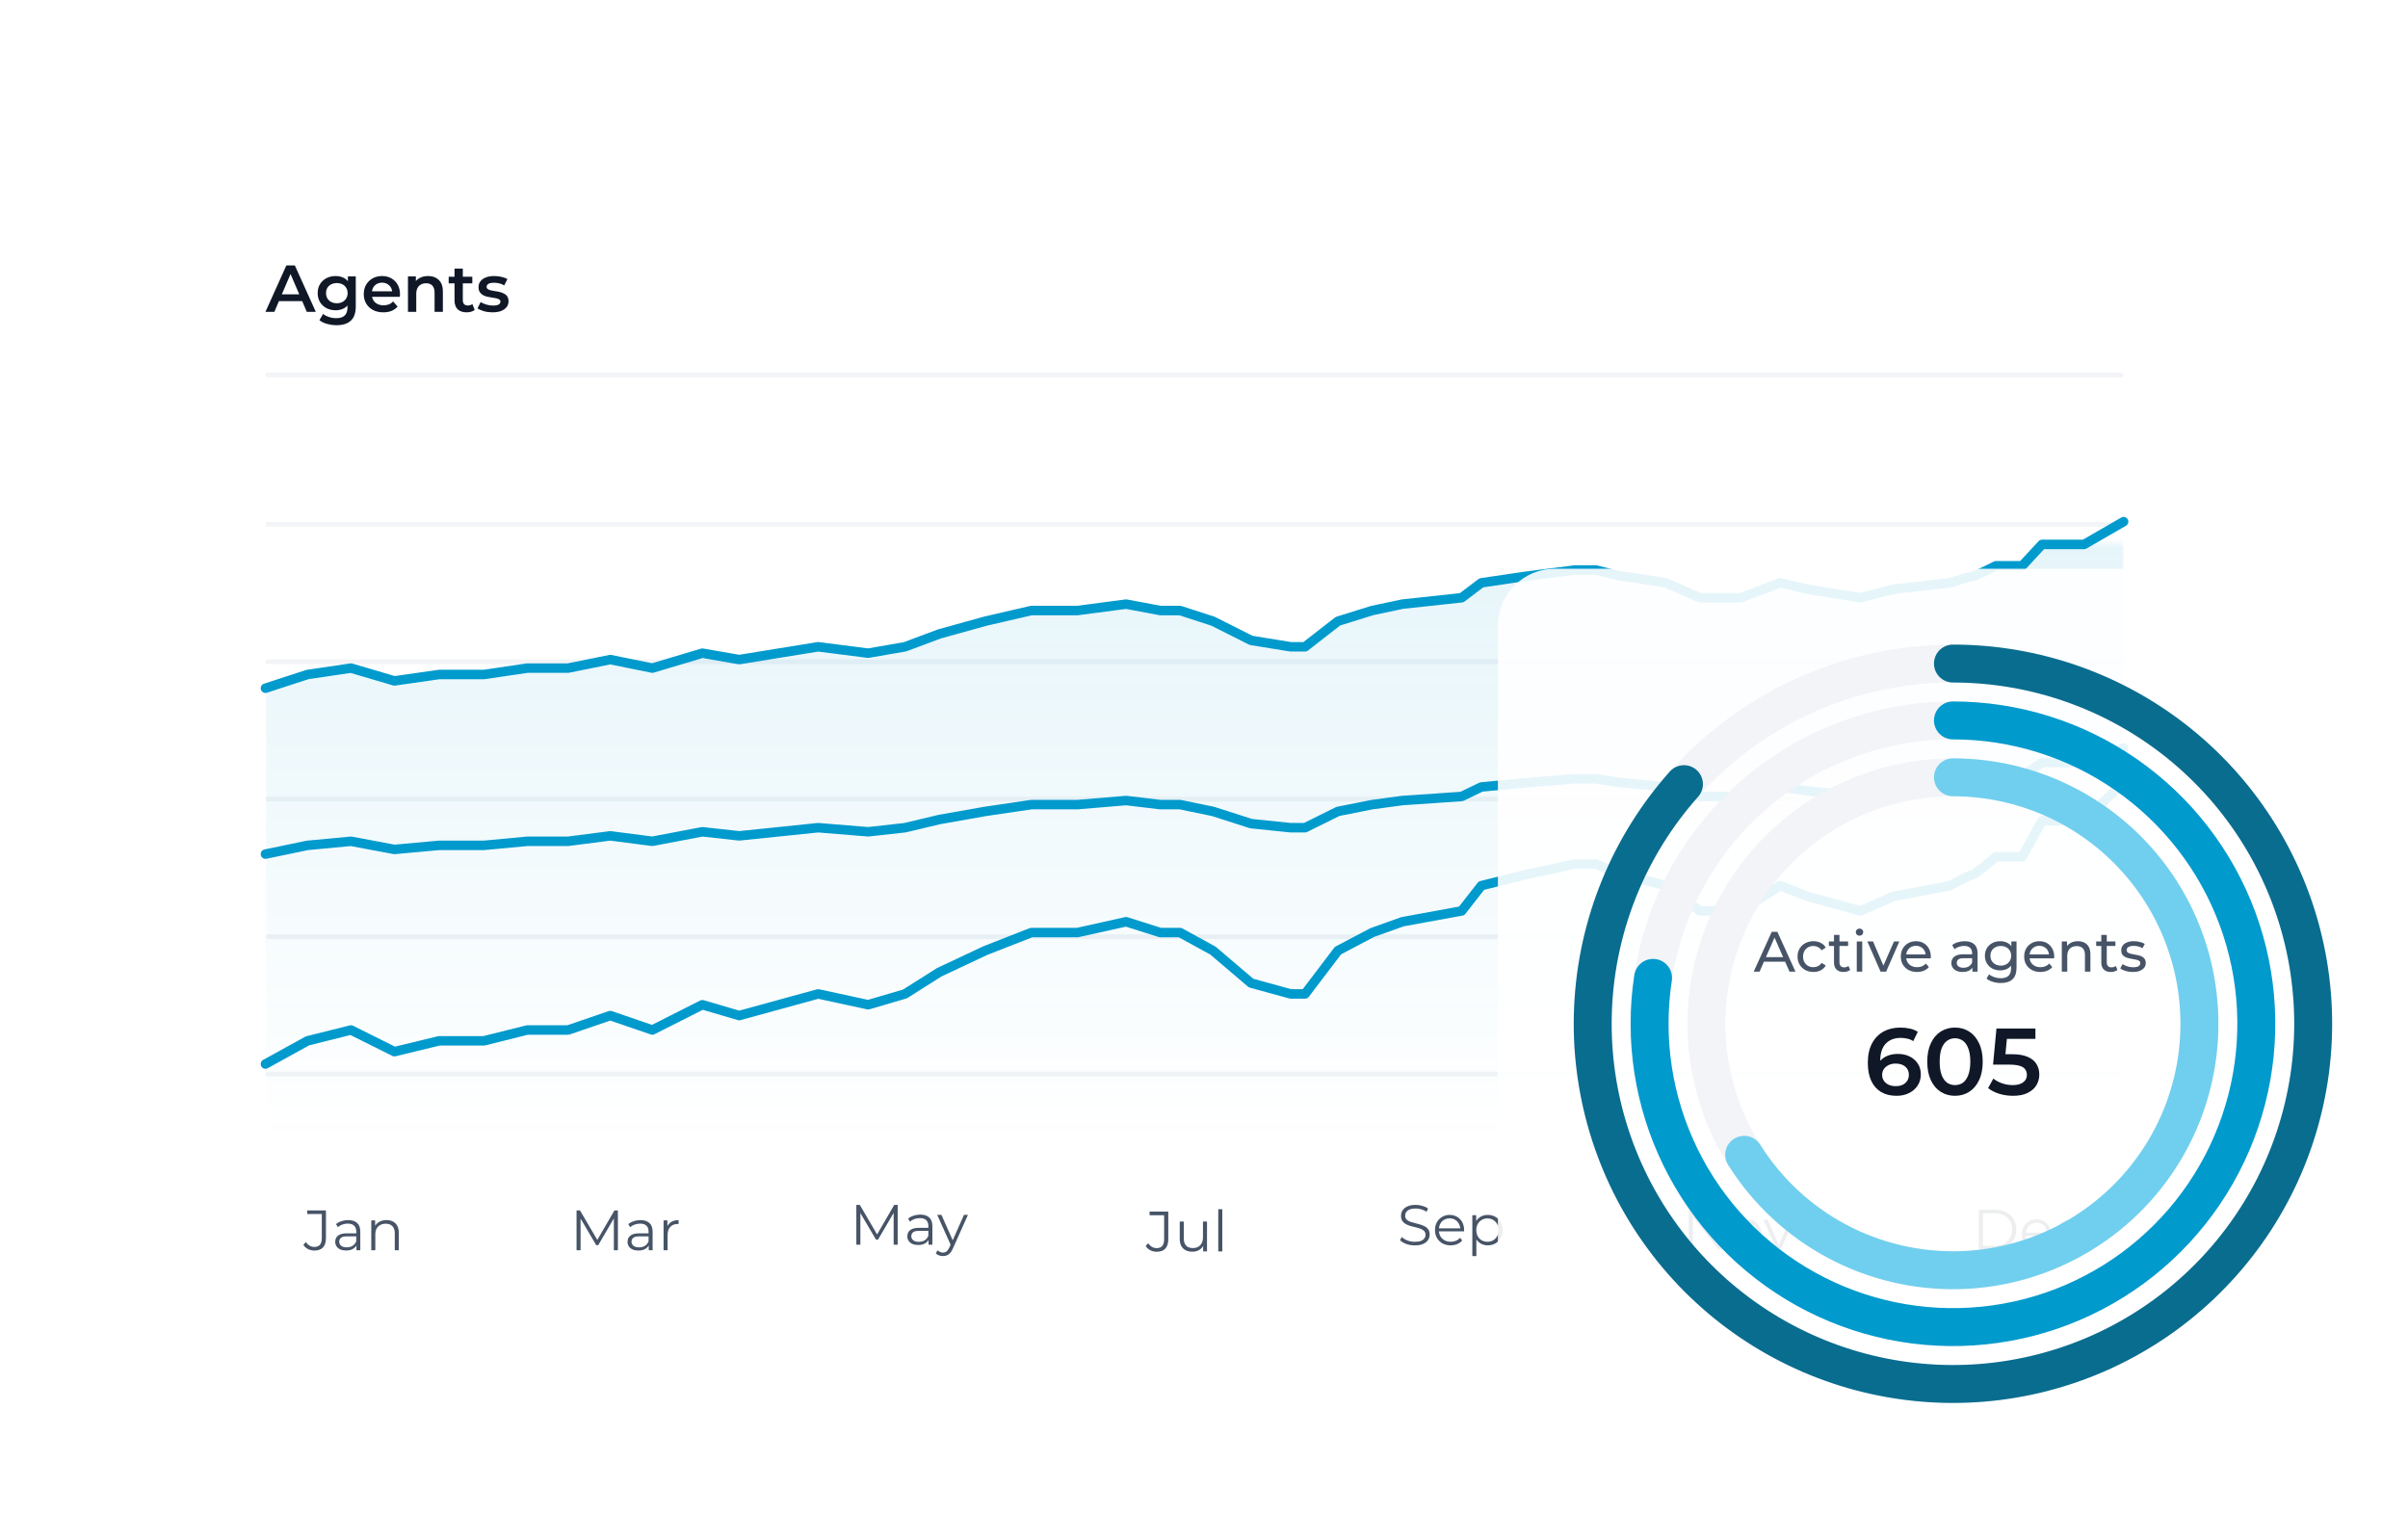<svg width="508" height="325" viewBox="0 0 508 325" fill="none" xmlns="http://www.w3.org/2000/svg">
<g filter="url(#filter0_d_222_36980)">
<path d="M36 24C36 17.373 41.373 12 48 12H456C462.627 12 468 17.373 468 24V252.614C468 259.241 462.627 264.614 456 264.614H48C41.373 264.614 36 259.241 36 252.614V24Z" fill="white"/>
<path d="M103.893 41.898C103.267 41.898 102.665 41.819 102.087 41.66C101.517 41.492 101.065 41.292 100.729 41.058L101.401 39.728C101.737 39.943 102.138 40.12 102.605 40.26C103.071 40.4 103.538 40.47 104.005 40.47C104.555 40.47 104.952 40.396 105.195 40.246C105.447 40.097 105.573 39.896 105.573 39.644C105.573 39.439 105.489 39.285 105.321 39.182C105.153 39.07 104.933 38.986 104.663 38.93C104.392 38.874 104.089 38.823 103.753 38.776C103.426 38.73 103.095 38.669 102.759 38.594C102.432 38.51 102.133 38.394 101.863 38.244C101.592 38.086 101.373 37.876 101.205 37.614C101.037 37.353 100.953 37.008 100.953 36.578C100.953 36.102 101.088 35.692 101.359 35.346C101.629 34.992 102.007 34.721 102.493 34.534C102.987 34.338 103.571 34.24 104.243 34.24C104.747 34.24 105.255 34.296 105.769 34.408C106.282 34.52 106.707 34.679 107.043 34.884L106.371 36.214C106.016 36 105.657 35.855 105.293 35.78C104.938 35.696 104.583 35.654 104.229 35.654C103.697 35.654 103.3 35.734 103.039 35.892C102.787 36.051 102.661 36.252 102.661 36.494C102.661 36.718 102.745 36.886 102.913 36.998C103.081 37.11 103.3 37.199 103.571 37.264C103.841 37.33 104.14 37.386 104.467 37.432C104.803 37.47 105.134 37.53 105.461 37.614C105.787 37.698 106.086 37.815 106.357 37.964C106.637 38.104 106.861 38.305 107.029 38.566C107.197 38.828 107.281 39.168 107.281 39.588C107.281 40.055 107.141 40.461 106.861 40.806C106.59 41.152 106.203 41.422 105.699 41.618C105.195 41.805 104.593 41.898 103.893 41.898Z" fill="#101828"/>
<path d="M98.464 41.898C97.643 41.898 97.008 41.688 96.56 41.268C96.112 40.839 95.888 40.209 95.888 39.378V32.672H97.638V39.336C97.638 39.691 97.727 39.966 97.904 40.162C98.091 40.358 98.348 40.456 98.674 40.456C99.066 40.456 99.393 40.353 99.654 40.148L100.144 41.394C99.939 41.562 99.687 41.688 99.388 41.772C99.09 41.856 98.782 41.898 98.464 41.898ZM94.656 35.78V34.38H99.64V35.78H94.656Z" fill="#101828"/>
<path d="M90.308 34.24C90.906 34.24 91.438 34.357 91.904 34.59C92.38 34.824 92.754 35.183 93.024 35.668C93.295 36.144 93.43 36.76 93.43 37.516V41.8H91.68V37.74C91.68 37.078 91.522 36.583 91.204 36.256C90.896 35.93 90.462 35.766 89.902 35.766C89.492 35.766 89.128 35.85 88.81 36.018C88.493 36.186 88.246 36.438 88.068 36.774C87.9 37.101 87.816 37.516 87.816 38.02V41.8H86.066V34.324H87.732V36.34L87.438 35.724C87.7 35.248 88.078 34.884 88.572 34.632C89.076 34.371 89.655 34.24 90.308 34.24Z" fill="#101828"/>
<path d="M80.87 41.898C80.04 41.898 79.312 41.735 78.686 41.408C78.07 41.072 77.59 40.615 77.244 40.036C76.908 39.458 76.74 38.8 76.74 38.062C76.74 37.316 76.904 36.658 77.23 36.088C77.566 35.51 78.024 35.057 78.602 34.73C79.19 34.404 79.858 34.24 80.604 34.24C81.332 34.24 81.981 34.399 82.55 34.716C83.12 35.034 83.568 35.482 83.894 36.06C84.221 36.639 84.384 37.32 84.384 38.104C84.384 38.179 84.38 38.263 84.37 38.356C84.37 38.45 84.366 38.538 84.356 38.622H78.126V37.46H83.432L82.746 37.824C82.756 37.395 82.667 37.017 82.48 36.69C82.294 36.364 82.037 36.107 81.71 35.92C81.393 35.734 81.024 35.64 80.604 35.64C80.175 35.64 79.797 35.734 79.47 35.92C79.153 36.107 78.901 36.368 78.714 36.704C78.537 37.031 78.448 37.418 78.448 37.866V38.146C78.448 38.594 78.551 38.991 78.756 39.336C78.962 39.682 79.251 39.948 79.624 40.134C79.998 40.321 80.427 40.414 80.912 40.414C81.332 40.414 81.71 40.349 82.046 40.218C82.382 40.088 82.681 39.882 82.942 39.602L83.88 40.68C83.544 41.072 83.12 41.376 82.606 41.59C82.102 41.796 81.524 41.898 80.87 41.898Z" fill="#101828"/>
<path d="M71.023 44.614C70.333 44.614 69.656 44.521 68.993 44.334C68.34 44.157 67.803 43.896 67.383 43.55L68.168 42.234C68.494 42.505 68.905 42.72 69.4 42.878C69.903 43.046 70.412 43.13 70.925 43.13C71.747 43.13 72.349 42.939 72.731 42.556C73.114 42.183 73.305 41.618 73.305 40.862V39.532L73.445 37.838L73.389 36.144V34.324H75.055V40.666C75.055 42.02 74.71 43.014 74.019 43.648C73.329 44.292 72.33 44.614 71.023 44.614ZM70.799 41.464C70.09 41.464 69.446 41.315 68.868 41.016C68.298 40.708 67.846 40.284 67.51 39.742C67.183 39.201 67.019 38.566 67.019 37.838C67.019 37.12 67.183 36.49 67.51 35.948C67.846 35.407 68.298 34.987 68.868 34.688C69.446 34.39 70.09 34.24 70.799 34.24C71.434 34.24 72.004 34.366 72.507 34.618C73.011 34.87 73.413 35.262 73.712 35.794C74.019 36.326 74.174 37.008 74.174 37.838C74.174 38.669 74.019 39.355 73.712 39.896C73.413 40.428 73.011 40.825 72.507 41.086C72.004 41.338 71.434 41.464 70.799 41.464ZM71.066 39.98C71.504 39.98 71.896 39.892 72.242 39.714C72.587 39.528 72.853 39.276 73.04 38.958C73.236 38.632 73.334 38.258 73.334 37.838C73.334 37.418 73.236 37.05 73.04 36.732C72.853 36.406 72.587 36.158 72.242 35.99C71.896 35.813 71.504 35.724 71.066 35.724C70.627 35.724 70.23 35.813 69.876 35.99C69.53 36.158 69.26 36.406 69.064 36.732C68.877 37.05 68.784 37.418 68.784 37.838C68.784 38.258 68.877 38.632 69.064 38.958C69.26 39.276 69.53 39.528 69.876 39.714C70.23 39.892 70.627 39.98 71.066 39.98Z" fill="#101828"/>
<path d="M56 41.8L60.41 32H62.202L66.626 41.8H64.722L60.928 32.966H61.656L57.876 41.8H56ZM58.03 39.532L58.52 38.104H63.812L64.302 39.532H58.03Z" fill="#101828"/>
<line x1="56.5" y1="55.114" x2="447.5" y2="55.114" stroke="#F2F4F7" stroke-linecap="round"/>
<line x1="56.5" y1="86.614" x2="447.5" y2="86.614" stroke="#F2F4F7" stroke-linecap="round"/>
<line x1="56.5" y1="115.614" x2="447.5" y2="115.614" stroke="#F2F4F7" stroke-linecap="round"/>
<line x1="56.5" y1="144.614" x2="447.5" y2="144.614" stroke="#F2F4F7" stroke-linecap="round"/>
<line x1="56.5" y1="173.614" x2="447.5" y2="173.614" stroke="#F2F4F7" stroke-linecap="round"/>
<line x1="56.5" y1="202.614" x2="447.5" y2="202.614" stroke="#F2F4F7" stroke-linecap="round"/>
<path d="M81.542 233.418C82.054 233.418 82.502 233.518 82.886 233.718C83.278 233.91 83.582 234.206 83.798 234.606C84.022 235.006 84.134 235.51 84.134 236.118V239.778H83.282V236.202C83.282 235.538 83.114 235.038 82.778 234.702C82.45 234.358 81.986 234.186 81.386 234.186C80.938 234.186 80.546 234.278 80.21 234.462C79.882 234.638 79.626 234.898 79.442 235.242C79.266 235.578 79.178 235.986 79.178 236.466V239.778H78.326V233.478H79.142V235.206L79.01 234.882C79.21 234.426 79.53 234.07 79.97 233.814C80.41 233.55 80.934 233.418 81.542 233.418Z" fill="#475467"/>
<path d="M75.195 239.778V238.386L75.159 238.158V235.83C75.159 235.294 75.007 234.882 74.703 234.594C74.407 234.306 73.963 234.162 73.371 234.162C72.963 234.162 72.575 234.23 72.207 234.366C71.839 234.502 71.527 234.682 71.271 234.906L70.887 234.27C71.207 233.998 71.591 233.79 72.039 233.646C72.487 233.494 72.959 233.418 73.455 233.418C74.271 233.418 74.899 233.622 75.339 234.03C75.787 234.43 76.011 235.042 76.011 235.866V239.778H75.195ZM73.023 239.838C72.551 239.838 72.139 239.762 71.787 239.61C71.443 239.45 71.179 239.234 70.995 238.962C70.811 238.682 70.719 238.362 70.719 238.002C70.719 237.674 70.795 237.378 70.947 237.114C71.107 236.842 71.363 236.626 71.715 236.466C72.075 236.298 72.555 236.214 73.155 236.214H75.327V236.85H73.179C72.571 236.85 72.147 236.958 71.907 237.174C71.675 237.39 71.559 237.658 71.559 237.978C71.559 238.338 71.699 238.626 71.979 238.842C72.259 239.058 72.651 239.166 73.155 239.166C73.635 239.166 74.047 239.058 74.391 238.842C74.743 238.618 74.999 238.298 75.159 237.882L75.351 238.47C75.191 238.886 74.911 239.218 74.511 239.466C74.119 239.714 73.623 239.838 73.023 239.838Z" fill="#475467"/>
<path d="M66.316 239.85C65.844 239.85 65.4 239.746 64.984 239.538C64.576 239.33 64.248 239.034 64 238.65L64.516 238.05C64.748 238.386 65.016 238.642 65.32 238.818C65.624 238.994 65.96 239.082 66.328 239.082C67.368 239.082 67.888 238.466 67.888 237.234V232.146H64.816V231.378H68.764V237.198C68.764 238.086 68.556 238.75 68.14 239.19C67.732 239.63 67.124 239.85 66.316 239.85Z" fill="#475467"/>
<path d="M139.99 239.784V233.484H140.806V235.2L140.722 234.9C140.898 234.42 141.194 234.056 141.61 233.808C142.026 233.552 142.542 233.424 143.158 233.424V234.252C143.126 234.252 143.094 234.252 143.062 234.252C143.03 234.244 142.998 234.24 142.966 234.24C142.302 234.24 141.782 234.444 141.406 234.852C141.03 235.252 140.842 235.824 140.842 236.568V239.784H139.99Z" fill="#475467"/>
<path d="M136.861 239.784V238.392L136.825 238.164V235.836C136.825 235.3 136.673 234.888 136.369 234.6C136.073 234.312 135.629 234.168 135.037 234.168C134.629 234.168 134.241 234.236 133.873 234.372C133.505 234.508 133.193 234.688 132.937 234.912L132.553 234.276C132.873 234.004 133.257 233.796 133.705 233.652C134.153 233.5 134.625 233.424 135.121 233.424C135.937 233.424 136.565 233.628 137.005 234.036C137.453 234.436 137.677 235.048 137.677 235.872V239.784H136.861ZM134.689 239.844C134.217 239.844 133.805 239.768 133.453 239.616C133.109 239.456 132.845 239.24 132.661 238.968C132.477 238.688 132.385 238.368 132.385 238.008C132.385 237.68 132.461 237.384 132.613 237.12C132.773 236.848 133.029 236.632 133.381 236.472C133.741 236.304 134.221 236.22 134.821 236.22H136.993V236.856H134.845C134.237 236.856 133.813 236.964 133.573 237.18C133.341 237.396 133.225 237.664 133.225 237.984C133.225 238.344 133.365 238.632 133.645 238.848C133.925 239.064 134.317 239.172 134.821 239.172C135.301 239.172 135.713 239.064 136.057 238.848C136.409 238.624 136.665 238.304 136.825 237.888L137.017 238.476C136.857 238.892 136.577 239.224 136.177 239.472C135.785 239.72 135.289 239.844 134.689 239.844Z" fill="#475467"/>
<path d="M121.631 239.784V231.384H122.363L126.203 237.936H125.819L129.623 231.384H130.355V239.784H129.503V232.716H129.707L126.203 238.716H125.783L122.255 232.716H122.483V239.784H121.631Z" fill="#475467"/>
<path d="M198.946 241.008C198.65 241.008 198.366 240.96 198.094 240.864C197.83 240.768 197.602 240.624 197.41 240.432L197.806 239.796C197.966 239.948 198.138 240.064 198.322 240.144C198.514 240.232 198.726 240.276 198.958 240.276C199.238 240.276 199.478 240.196 199.678 240.036C199.886 239.884 200.082 239.612 200.266 239.22L200.674 238.296L200.77 238.164L203.362 232.32H204.202L201.046 239.376C200.87 239.784 200.674 240.108 200.458 240.348C200.25 240.588 200.022 240.756 199.774 240.852C199.526 240.956 199.25 241.008 198.946 241.008ZM200.626 238.8L197.722 232.32H198.61L201.178 238.104L200.626 238.8Z" fill="#475467"/>
<path d="M195.886 238.62V237.228L195.85 237V234.672C195.85 234.136 195.698 233.724 195.394 233.436C195.098 233.148 194.654 233.004 194.062 233.004C193.654 233.004 193.266 233.072 192.898 233.208C192.53 233.344 192.218 233.524 191.962 233.748L191.578 233.112C191.898 232.84 192.282 232.632 192.73 232.488C193.178 232.336 193.65 232.26 194.146 232.26C194.962 232.26 195.59 232.464 196.03 232.872C196.478 233.272 196.702 233.884 196.702 234.708V238.62H195.886ZM193.714 238.68C193.242 238.68 192.83 238.604 192.478 238.452C192.134 238.292 191.87 238.076 191.686 237.804C191.502 237.524 191.41 237.204 191.41 236.844C191.41 236.516 191.486 236.22 191.638 235.956C191.798 235.684 192.054 235.468 192.406 235.308C192.766 235.14 193.246 235.056 193.846 235.056H196.018V235.692H193.87C193.262 235.692 192.838 235.8 192.598 236.016C192.366 236.232 192.25 236.5 192.25 236.82C192.25 237.18 192.39 237.468 192.67 237.684C192.95 237.9 193.342 238.008 193.846 238.008C194.326 238.008 194.738 237.9 195.082 237.684C195.434 237.46 195.69 237.14 195.85 236.724L196.042 237.312C195.882 237.728 195.602 238.06 195.202 238.308C194.81 238.556 194.314 238.68 193.714 238.68Z" fill="#475467"/>
<path d="M180.656 238.62V230.22H181.388L185.228 236.772H184.844L188.648 230.22H189.38V238.62H188.528V231.552H188.732L185.228 237.552H184.808L181.28 231.552H181.508V238.62H180.656Z" fill="#475467"/>
<path d="M257.01 240.03V231.126H257.862V240.03H257.01Z" fill="#475467"/>
<path d="M251.551 240.09C251.015 240.09 250.547 239.99 250.147 239.79C249.747 239.59 249.435 239.29 249.211 238.89C248.995 238.49 248.887 237.99 248.887 237.39V233.73H249.739V237.294C249.739 237.966 249.903 238.474 250.231 238.818C250.567 239.154 251.035 239.322 251.635 239.322C252.075 239.322 252.455 239.234 252.775 239.058C253.103 238.874 253.351 238.61 253.519 238.266C253.695 237.922 253.783 237.51 253.783 237.03V233.73H254.635V240.03H253.819V238.302L253.951 238.614C253.751 239.078 253.439 239.442 253.015 239.706C252.599 239.962 252.111 240.09 251.551 240.09Z" fill="#475467"/>
<path d="M244.015 240.102C243.543 240.102 243.099 239.998 242.683 239.79C242.275 239.582 241.947 239.286 241.699 238.902L242.215 238.302C242.447 238.638 242.715 238.894 243.019 239.07C243.323 239.246 243.659 239.334 244.027 239.334C245.067 239.334 245.587 238.718 245.587 237.486V232.398H242.515V231.63H246.463V237.45C246.463 238.338 246.255 239.002 245.839 239.442C245.431 239.882 244.823 240.102 244.015 240.102Z" fill="#475467"/>
<path d="M313.859 238.746C313.315 238.746 312.823 238.622 312.383 238.374C311.943 238.118 311.591 237.754 311.327 237.282C311.071 236.802 310.943 236.218 310.943 235.53C310.943 234.842 311.071 234.262 311.327 233.79C311.583 233.31 311.931 232.946 312.371 232.698C312.811 232.45 313.307 232.326 313.859 232.326C314.459 232.326 314.995 232.462 315.467 232.734C315.947 232.998 316.323 233.374 316.595 233.862C316.867 234.342 317.003 234.898 317.003 235.53C317.003 236.17 316.867 236.73 316.595 237.21C316.323 237.69 315.947 238.066 315.467 238.338C314.995 238.61 314.459 238.746 313.859 238.746ZM310.607 241.014V232.386H311.423V234.282L311.339 235.542L311.459 236.814V241.014H310.607ZM313.799 237.99C314.247 237.99 314.647 237.89 314.999 237.69C315.351 237.482 315.631 237.194 315.839 236.826C316.047 236.45 316.151 236.018 316.151 235.53C316.151 235.042 316.047 234.614 315.839 234.246C315.631 233.878 315.351 233.59 314.999 233.382C314.647 233.174 314.247 233.07 313.799 233.07C313.351 233.07 312.947 233.174 312.587 233.382C312.235 233.59 311.955 233.878 311.747 234.246C311.547 234.614 311.447 235.042 311.447 235.53C311.447 236.018 311.547 236.45 311.747 236.826C311.955 237.194 312.235 237.482 312.587 237.69C312.947 237.89 313.351 237.99 313.799 237.99Z" fill="#475467"/>
<path d="M306.042 238.746C305.386 238.746 304.81 238.61 304.314 238.338C303.818 238.058 303.43 237.678 303.15 237.198C302.87 236.71 302.73 236.154 302.73 235.53C302.73 234.906 302.862 234.354 303.126 233.874C303.398 233.394 303.766 233.018 304.23 232.746C304.702 232.466 305.23 232.326 305.814 232.326C306.406 232.326 306.93 232.462 307.386 232.734C307.85 232.998 308.214 233.374 308.478 233.862C308.742 234.342 308.874 234.898 308.874 235.53C308.874 235.57 308.87 235.614 308.862 235.662C308.862 235.702 308.862 235.746 308.862 235.794H303.378V235.158H308.406L308.07 235.41C308.07 234.954 307.97 234.55 307.77 234.198C307.578 233.838 307.314 233.558 306.978 233.358C306.642 233.158 306.254 233.058 305.814 233.058C305.382 233.058 304.994 233.158 304.65 233.358C304.306 233.558 304.038 233.838 303.846 234.198C303.654 234.558 303.558 234.97 303.558 235.434V235.566C303.558 236.046 303.662 236.47 303.87 236.838C304.086 237.198 304.382 237.482 304.758 237.69C305.142 237.89 305.578 237.99 306.066 237.99C306.45 237.99 306.806 237.922 307.134 237.786C307.47 237.65 307.758 237.442 307.998 237.162L308.478 237.714C308.198 238.05 307.846 238.306 307.422 238.482C307.006 238.658 306.546 238.746 306.042 238.746Z" fill="#475467"/>
<path d="M298.479 238.758C297.855 238.758 297.255 238.658 296.679 238.458C296.111 238.25 295.671 237.986 295.359 237.666L295.707 236.982C296.003 237.27 296.399 237.514 296.895 237.714C297.399 237.906 297.927 238.002 298.479 238.002C299.007 238.002 299.435 237.938 299.763 237.81C300.099 237.674 300.343 237.494 300.495 237.27C300.655 237.046 300.735 236.798 300.735 236.526C300.735 236.198 300.639 235.934 300.447 235.734C300.263 235.534 300.019 235.378 299.715 235.266C299.411 235.146 299.075 235.042 298.707 234.954C298.339 234.866 297.971 234.774 297.603 234.678C297.235 234.574 296.895 234.438 296.583 234.27C296.279 234.102 296.031 233.882 295.839 233.61C295.655 233.33 295.563 232.966 295.563 232.518C295.563 232.102 295.671 231.722 295.887 231.378C296.111 231.026 296.451 230.746 296.907 230.538C297.363 230.322 297.947 230.214 298.659 230.214C299.131 230.214 299.599 230.282 300.063 230.418C300.527 230.546 300.927 230.726 301.263 230.958L300.963 231.666C300.603 231.426 300.219 231.25 299.811 231.138C299.411 231.026 299.023 230.97 298.647 230.97C298.143 230.97 297.727 231.038 297.399 231.174C297.071 231.31 296.827 231.494 296.667 231.726C296.515 231.95 296.439 232.206 296.439 232.494C296.439 232.822 296.531 233.086 296.715 233.286C296.907 233.486 297.155 233.642 297.459 233.754C297.771 233.866 298.111 233.966 298.479 234.054C298.847 234.142 299.211 234.238 299.571 234.342C299.939 234.446 300.275 234.582 300.579 234.75C300.891 234.91 301.139 235.126 301.323 235.398C301.515 235.67 301.611 236.026 301.611 236.466C301.611 236.874 301.499 237.254 301.275 237.606C301.051 237.95 300.707 238.23 300.243 238.446C299.787 238.654 299.199 238.758 298.479 238.758Z" fill="#475467"/>
<path d="M356.257 239.614V231.214H356.989L362.785 238.51H362.401V231.214H363.277V239.614H362.545L356.761 232.318H357.145V239.614H356.257ZM368.406 239.674C367.798 239.674 367.25 239.538 366.762 239.266C366.282 238.986 365.902 238.606 365.622 238.126C365.342 237.638 365.202 237.082 365.202 236.458C365.202 235.826 365.342 235.27 365.622 234.79C365.902 234.31 366.282 233.934 366.762 233.662C367.242 233.39 367.79 233.254 368.406 233.254C369.03 233.254 369.582 233.39 370.062 233.662C370.55 233.934 370.93 234.31 371.202 234.79C371.482 235.27 371.622 235.826 371.622 236.458C371.622 237.082 371.482 237.638 371.202 238.126C370.93 238.606 370.55 238.986 370.062 239.266C369.574 239.538 369.022 239.674 368.406 239.674ZM368.406 238.918C368.862 238.918 369.266 238.818 369.618 238.618C369.97 238.41 370.246 238.122 370.446 237.754C370.654 237.378 370.758 236.946 370.758 236.458C370.758 235.962 370.654 235.53 370.446 235.162C370.246 234.794 369.97 234.51 369.618 234.31C369.266 234.102 368.866 233.998 368.418 233.998C367.97 233.998 367.57 234.102 367.218 234.31C366.866 234.51 366.586 234.794 366.378 235.162C366.17 235.53 366.066 235.962 366.066 236.458C366.066 236.946 366.17 237.378 366.378 237.754C366.586 238.122 366.866 238.41 367.218 238.618C367.57 238.818 367.966 238.918 368.406 238.918ZM374.806 239.614L372.01 233.314H372.898L375.466 239.158H375.046L377.65 233.314H378.49L375.682 239.614H374.806Z" fill="#475467"/>
<path d="M417.45 239.614V231.214H420.87C421.766 231.214 422.55 231.394 423.222 231.754C423.902 232.106 424.43 232.598 424.806 233.23C425.182 233.862 425.37 234.59 425.37 235.414C425.37 236.238 425.182 236.966 424.806 237.598C424.43 238.23 423.902 238.726 423.222 239.086C422.55 239.438 421.766 239.614 420.87 239.614H417.45ZM418.338 238.846H420.822C421.566 238.846 422.21 238.702 422.754 238.414C423.306 238.118 423.734 237.714 424.038 237.202C424.342 236.682 424.494 236.086 424.494 235.414C424.494 234.734 424.342 234.138 424.038 233.626C423.734 233.114 423.306 232.714 422.754 232.426C422.21 232.13 421.566 231.982 420.822 231.982H418.338V238.846ZM429.86 239.674C429.204 239.674 428.628 239.538 428.132 239.266C427.636 238.986 427.248 238.606 426.968 238.126C426.688 237.638 426.548 237.082 426.548 236.458C426.548 235.834 426.68 235.282 426.944 234.802C427.216 234.322 427.584 233.946 428.048 233.674C428.52 233.394 429.048 233.254 429.632 233.254C430.224 233.254 430.748 233.39 431.204 233.662C431.668 233.926 432.032 234.302 432.296 234.79C432.56 235.27 432.692 235.826 432.692 236.458C432.692 236.498 432.688 236.542 432.68 236.59C432.68 236.63 432.68 236.674 432.68 236.722H427.196V236.086H432.224L431.888 236.338C431.888 235.882 431.788 235.478 431.588 235.126C431.396 234.766 431.132 234.486 430.796 234.286C430.46 234.086 430.072 233.986 429.632 233.986C429.2 233.986 428.812 234.086 428.468 234.286C428.124 234.486 427.856 234.766 427.664 235.126C427.472 235.486 427.376 235.898 427.376 236.362V236.494C427.376 236.974 427.48 237.398 427.688 237.766C427.904 238.126 428.2 238.41 428.576 238.618C428.96 238.818 429.396 238.918 429.884 238.918C430.268 238.918 430.624 238.85 430.952 238.714C431.288 238.578 431.576 238.37 431.816 238.09L432.296 238.642C432.016 238.978 431.664 239.234 431.24 239.41C430.824 239.586 430.364 239.674 429.86 239.674ZM437.042 239.674C436.418 239.674 435.858 239.538 435.362 239.266C434.874 238.986 434.49 238.606 434.21 238.126C433.93 237.638 433.79 237.082 433.79 236.458C433.79 235.826 433.93 235.27 434.21 234.79C434.49 234.31 434.874 233.934 435.362 233.662C435.858 233.39 436.418 233.254 437.042 233.254C437.578 233.254 438.062 233.358 438.494 233.566C438.926 233.774 439.266 234.086 439.514 234.502L438.878 234.934C438.662 234.614 438.394 234.378 438.074 234.226C437.754 234.074 437.406 233.998 437.03 233.998C436.582 233.998 436.178 234.102 435.818 234.31C435.458 234.51 435.174 234.794 434.966 235.162C434.758 235.53 434.654 235.962 434.654 236.458C434.654 236.954 434.758 237.386 434.966 237.754C435.174 238.122 435.458 238.41 435.818 238.618C436.178 238.818 436.582 238.918 437.03 238.918C437.406 238.918 437.754 238.842 438.074 238.69C438.394 238.538 438.662 238.306 438.878 237.994L439.514 238.426C439.266 238.834 438.926 239.146 438.494 239.362C438.062 239.57 437.578 239.674 437.042 239.674Z" fill="#475467"/>
<mask id="mask0_222_36980" style="mask-type:alpha" maskUnits="userSpaceOnUse" x="56" y="90" width="392" height="128">
<rect width="392" height="127" transform="translate(56 90.614)" fill="url(#paint0_linear_222_36980)"/>
</mask>
<g mask="url(#mask0_222_36980)">
<path opacity="0.1" d="M64.884 118.309L56 121.202V217.614H448V86.061L439.671 90.866H430.788L426.623 95.365H421.071C419.59 96.115 416.518 97.615 416.074 97.615C415.629 97.615 412.742 98.514 411.354 98.964L399.416 100.314L392.476 102.113L381.371 100.314L375.541 98.964L367.212 102.113H358.606L351.388 98.964C348.612 98.514 342.948 97.615 342.504 97.615C342.06 97.615 338.432 96.715 336.674 96.265H332.232L321.683 97.615L312.521 98.964L308.357 102.113L295.864 103.463L289.479 104.813L282.261 107.062L275.32 112.461H272.266L263.938 111.111L255.887 107.062L248.946 104.813H244.782L237.564 103.463L227.292 104.813H217.575L207.858 107.062L198.142 109.761L190.924 112.461L183.15 113.81L172.601 112.461L164.272 113.81L155.943 115.16L148.17 113.81L137.62 116.96L128.737 115.16L119.853 116.96H111.246L102.085 118.309H92.646L83.207 119.659L74.045 116.96L64.884 118.309Z" fill="#009ACD"/>
</g>
<path d="M56 121.202L64.884 118.309L74.045 116.96L83.207 119.659L92.646 118.309H102.085L111.246 116.96H119.853L128.737 115.16L137.62 116.96L148.17 113.81L155.943 115.16L164.272 113.81L172.601 112.461L183.15 113.81L190.924 112.461L198.142 109.761L207.858 107.062L217.575 104.813H227.292L237.564 103.463L244.782 104.813H248.946L255.887 107.062L263.938 111.111L272.266 112.461H275.32L282.261 107.062L289.479 104.813L295.864 103.463L308.357 102.113L312.521 98.964L321.683 97.615L332.232 96.265H336.674C338.432 96.715 342.06 97.615 342.504 97.615C342.948 97.615 348.612 98.514 351.388 98.964L358.606 102.113H367.212L375.541 98.964L381.371 100.314L392.476 102.113L399.416 100.314L411.354 98.964C412.742 98.514 415.629 97.615 416.074 97.615C416.518 97.615 419.59 96.115 421.071 95.365H426.623L430.788 90.866H439.671L448 86.061" stroke="#009ACD" stroke-width="2" stroke-linecap="round" stroke-linejoin="round"/>
<path d="M56 156.201L64.884 154.358L74.045 153.499L83.207 155.218L92.646 154.358H102.085L111.246 153.499H119.853L128.737 152.352L137.62 153.499L148.17 151.493L155.943 152.352L164.272 151.493L172.601 150.633L183.15 151.493L190.924 150.633L198.142 148.913L207.858 147.194L217.575 145.761H227.292L237.564 144.901L244.782 145.761H248.946L255.887 147.194L263.938 149.773L272.266 150.633H275.32L282.261 147.194L289.479 145.761L295.864 144.901L308.357 144.042L312.521 142.036L321.683 141.176L332.232 140.316H336.674C338.432 140.603 342.06 141.176 342.504 141.176C342.948 141.176 348.612 141.749 351.388 142.036L358.606 144.042H367.212L375.541 142.036L381.371 142.895L392.476 144.042L399.416 142.895L411.354 142.036C412.742 141.749 415.629 141.176 416.074 141.176C416.518 141.176 419.59 140.221 421.071 139.743H426.623L430.788 136.877H439.671L448 133.817" stroke="#009ACD" stroke-width="2" stroke-linecap="round" stroke-linejoin="round"/>
<path d="M56 200.494L64.884 195.598L74.045 193.314L83.207 197.882L92.646 195.598H102.085L111.246 193.314H119.853L128.737 190.269L137.62 193.314L148.17 187.985L155.943 190.269L164.272 187.985L172.601 185.701L183.15 187.985L190.924 185.701L198.142 181.133L207.858 176.565L217.575 172.758H227.292L237.564 170.474L244.782 172.758H248.946L255.887 176.565L263.938 183.417L272.266 185.701H275.32L282.261 176.565L289.479 172.758L295.864 170.474L308.357 168.19L312.521 162.861L321.683 160.577L332.232 158.292H336.674C338.432 159.054 342.06 160.577 342.504 160.577C342.948 160.577 348.612 162.099 351.388 162.861L358.606 168.19H367.212L375.541 162.861L381.371 165.145L392.476 168.19L399.416 165.145L411.354 162.861C412.742 162.099 415.629 160.577 416.074 160.577C416.518 160.577 419.59 158.039 421.071 156.77H426.623L430.788 149.156H439.671L448 141.025" stroke="#009ACD" stroke-width="2" stroke-linecap="round" stroke-linejoin="round"/>
</g>
<g filter="url(#filter1_b_222_36980)">
<path d="M316 132C316 125.373 321.373 120 328 120H496C502.627 120 508 125.373 508 132V300C508 306.627 502.627 312 496 312H328C321.373 312 316 306.627 316 300V132Z" fill="white" fill-opacity="0.9"/>
<path d="M412 140C421.98 140 431.863 141.966 441.084 145.785C450.305 149.605 458.683 155.203 465.74 162.26C472.797 169.317 478.395 177.695 482.215 186.916C486.034 196.137 488 206.02 488 216C488 225.98 486.034 235.863 482.215 245.084C478.395 254.305 472.797 262.683 465.74 269.74C458.683 276.797 450.305 282.395 441.084 286.215C431.863 290.034 421.98 292 412 292C402.02 292 392.137 290.034 382.916 286.215C373.695 282.395 365.317 276.797 358.26 269.74C351.203 262.683 345.604 254.305 341.785 245.084C337.966 235.863 336 225.98 336 216C336 206.019 337.966 196.137 341.785 186.916C345.605 177.695 351.203 169.317 358.26 162.26C365.317 155.203 373.695 149.604 382.916 145.785C392.137 141.966 402.02 140 412 140L412 140Z" stroke="#F2F4F7" stroke-width="8" stroke-linecap="round" stroke-linejoin="round"/>
<path d="M412 140C429.395 140 446.264 145.967 459.79 156.906C473.315 167.844 482.679 183.091 486.318 200.101C489.957 217.111 487.651 234.855 479.784 250.37C471.918 265.885 458.967 278.231 443.094 285.348C427.221 292.465 409.388 293.922 392.571 289.475C375.754 285.027 360.971 274.946 350.691 260.913C340.411 246.881 335.256 229.746 336.087 212.371C336.917 194.996 343.683 178.431 355.255 165.443" stroke="#096D8F" stroke-width="8" stroke-linecap="round" stroke-linejoin="round"/>
<path d="M412 152C420.405 152 428.727 153.655 436.492 156.872C444.257 160.088 451.312 164.802 457.255 170.745C463.198 176.688 467.912 183.743 471.128 191.508C474.345 199.273 476 207.595 476 216C476 224.405 474.345 232.727 471.128 240.492C467.912 248.257 463.198 255.312 457.255 261.255C451.312 267.198 444.257 271.912 436.492 275.128C428.727 278.345 420.405 280 412 280C403.595 280 395.273 278.345 387.508 275.128C379.743 271.912 372.688 267.198 366.745 261.255C360.802 255.312 356.088 248.257 352.872 240.492C349.655 232.727 348 224.405 348 216C348 207.595 349.655 199.273 352.872 191.508C356.088 183.743 360.802 176.688 366.745 170.745C372.688 164.802 379.743 160.088 387.508 156.872C395.273 153.655 403.595 152 412 152L412 152Z" stroke="#F2F4F7" stroke-width="8" stroke-linecap="round" stroke-linejoin="round"/>
<path d="M412 152C425.072 152 437.831 156.003 448.561 163.471C459.29 170.938 467.475 181.513 472.016 193.771C476.556 206.03 477.234 219.384 473.957 232.04C470.681 244.695 463.608 256.043 453.69 264.559C443.772 273.074 431.484 278.348 418.478 279.671C405.473 280.995 392.375 278.304 380.945 271.96C369.514 265.617 360.301 255.926 354.543 244.19C348.785 232.454 346.759 219.236 348.737 206.314" stroke="#009ACD" stroke-width="8" stroke-linecap="round" stroke-linejoin="round"/>
<path d="M412 164C418.829 164 425.591 165.345 431.9 167.958C438.208 170.572 443.941 174.402 448.77 179.23C453.598 184.059 457.428 189.792 460.042 196.1C462.655 202.409 464 209.171 464 216C464 222.829 462.655 229.591 460.042 235.9C457.428 242.208 453.598 247.941 448.77 252.77C443.941 257.598 438.208 261.428 431.9 264.042C425.591 266.655 418.829 268 412 268C405.171 268 398.409 266.655 392.1 264.042C385.792 261.428 380.059 257.598 375.23 252.77C370.402 247.941 366.571 242.208 363.958 235.9C361.345 229.591 360 222.829 360 216C360 209.171 361.345 202.409 363.958 196.1C366.572 189.792 370.402 184.059 375.23 179.23C380.059 174.402 385.792 170.571 392.1 167.958C398.409 165.345 405.171 164 412 164L412 164Z" stroke="#F2F4F7" stroke-width="8" stroke-linecap="round" stroke-linejoin="round"/>
<path d="M412 164C421.047 164 429.937 166.36 437.792 170.847C445.647 175.334 452.196 181.793 456.791 189.585C461.387 197.378 463.87 206.234 463.995 215.28C464.12 224.326 461.883 233.248 457.506 241.164C453.128 249.081 446.76 255.719 439.032 260.421C431.304 265.124 422.483 267.73 413.44 267.98C404.397 268.231 395.445 266.117 387.468 261.85C379.491 257.582 372.766 251.307 367.957 243.644" stroke="#70CFEE" stroke-width="8" stroke-linecap="round" stroke-linejoin="round"/>
<path d="M449.925 205.072C449.397 205.072 448.893 205 448.413 204.856C447.941 204.712 447.569 204.536 447.297 204.328L447.777 203.416C448.049 203.6 448.385 203.756 448.785 203.884C449.185 204.012 449.593 204.076 450.009 204.076C450.545 204.076 450.929 204 451.161 203.848C451.401 203.696 451.521 203.484 451.521 203.212C451.521 203.012 451.449 202.856 451.305 202.744C451.161 202.632 450.969 202.548 450.729 202.492C450.497 202.436 450.237 202.388 449.949 202.348C449.661 202.3 449.373 202.244 449.085 202.18C448.797 202.108 448.533 202.012 448.293 201.892C448.053 201.764 447.861 201.592 447.717 201.376C447.573 201.152 447.501 200.856 447.501 200.488C447.501 200.104 447.609 199.768 447.825 199.48C448.041 199.192 448.345 198.972 448.737 198.82C449.137 198.66 449.609 198.58 450.153 198.58C450.569 198.58 450.989 198.632 451.413 198.736C451.845 198.832 452.197 198.972 452.469 199.156L451.977 200.068C451.689 199.876 451.389 199.744 451.077 199.672C450.765 199.6 450.453 199.564 450.141 199.564C449.637 199.564 449.261 199.648 449.013 199.816C448.765 199.976 448.641 200.184 448.641 200.44C448.641 200.656 448.713 200.824 448.857 200.944C449.009 201.056 449.201 201.144 449.433 201.208C449.673 201.272 449.937 201.328 450.225 201.376C450.513 201.416 450.801 201.472 451.089 201.544C451.377 201.608 451.637 201.7 451.869 201.82C452.109 201.94 452.301 202.108 452.445 202.324C452.597 202.54 452.673 202.828 452.673 203.188C452.673 203.572 452.561 203.904 452.337 204.184C452.113 204.464 451.797 204.684 451.389 204.844C450.981 204.996 450.493 205.072 449.925 205.072Z" fill="#475467"/>
<path d="M445.315 205.072C444.675 205.072 444.179 204.9 443.827 204.556C443.475 204.212 443.299 203.72 443.299 203.08V197.248H444.451V203.032C444.451 203.376 444.535 203.64 444.703 203.824C444.879 204.008 445.127 204.1 445.447 204.1C445.807 204.1 446.107 204 446.347 203.8L446.707 204.628C446.531 204.78 446.319 204.892 446.071 204.964C445.831 205.036 445.579 205.072 445.315 205.072ZM442.219 199.588V198.64H446.275V199.588H442.219Z" fill="#475467"/>
<path d="M438.359 198.58C438.879 198.58 439.335 198.68 439.727 198.88C440.127 199.08 440.439 199.384 440.663 199.792C440.887 200.2 440.999 200.716 440.999 201.34V205H439.847V201.472C439.847 200.856 439.695 200.392 439.391 200.08C439.095 199.768 438.675 199.612 438.131 199.612C437.723 199.612 437.367 199.692 437.063 199.852C436.759 200.012 436.523 200.248 436.355 200.56C436.195 200.872 436.115 201.26 436.115 201.724V205H434.963V198.64H436.067V200.356L435.887 199.9C436.095 199.484 436.415 199.16 436.847 198.928C437.279 198.696 437.783 198.58 438.359 198.58Z" fill="#475467"/>
<path d="M430.447 205.072C429.767 205.072 429.167 204.932 428.647 204.652C428.135 204.372 427.735 203.988 427.447 203.5C427.167 203.012 427.027 202.452 427.027 201.82C427.027 201.188 427.163 200.628 427.435 200.14C427.715 199.652 428.095 199.272 428.575 199C429.063 198.72 429.611 198.58 430.219 198.58C430.835 198.58 431.379 198.716 431.851 198.988C432.323 199.26 432.691 199.644 432.955 200.14C433.227 200.628 433.363 201.2 433.363 201.856C433.363 201.904 433.359 201.96 433.351 202.024C433.351 202.088 433.347 202.148 433.339 202.204H427.927V201.376H432.739L432.271 201.664C432.279 201.256 432.195 200.892 432.019 200.572C431.843 200.252 431.599 200.004 431.287 199.828C430.983 199.644 430.627 199.552 430.219 199.552C429.819 199.552 429.463 199.644 429.151 199.828C428.839 200.004 428.595 200.256 428.419 200.584C428.243 200.904 428.155 201.272 428.155 201.688V201.88C428.155 202.304 428.251 202.684 428.443 203.02C428.643 203.348 428.919 203.604 429.271 203.788C429.623 203.972 430.027 204.064 430.483 204.064C430.859 204.064 431.199 204 431.503 203.872C431.815 203.744 432.087 203.552 432.319 203.296L432.955 204.04C432.667 204.376 432.307 204.632 431.875 204.808C431.451 204.984 430.975 205.072 430.447 205.072Z" fill="#475467"/>
<path d="M422.114 207.4C421.53 207.4 420.962 207.316 420.41 207.148C419.866 206.988 419.422 206.756 419.078 206.452L419.63 205.564C419.926 205.82 420.29 206.02 420.722 206.164C421.154 206.316 421.606 206.392 422.078 206.392C422.83 206.392 423.382 206.216 423.734 205.864C424.086 205.512 424.262 204.976 424.262 204.256V202.912L424.382 201.652L424.322 200.38V198.64H425.414V204.136C425.414 205.256 425.134 206.08 424.574 206.608C424.014 207.136 423.194 207.4 422.114 207.4ZM421.97 204.736C421.354 204.736 420.802 204.608 420.314 204.352C419.834 204.088 419.45 203.724 419.162 203.26C418.882 202.796 418.742 202.26 418.742 201.652C418.742 201.036 418.882 200.5 419.162 200.044C419.45 199.58 419.834 199.22 420.314 198.964C420.802 198.708 421.354 198.58 421.97 198.58C422.514 198.58 423.01 198.692 423.458 198.916C423.906 199.132 424.262 199.468 424.526 199.924C424.798 200.38 424.934 200.956 424.934 201.652C424.934 202.34 424.798 202.912 424.526 203.368C424.262 203.824 423.906 204.168 423.458 204.4C423.01 204.624 422.514 204.736 421.97 204.736ZM422.102 203.728C422.526 203.728 422.902 203.64 423.23 203.464C423.558 203.288 423.814 203.044 423.998 202.732C424.19 202.42 424.286 202.06 424.286 201.652C424.286 201.244 424.19 200.884 423.998 200.572C423.814 200.26 423.558 200.02 423.23 199.852C422.902 199.676 422.526 199.588 422.102 199.588C421.678 199.588 421.298 199.676 420.962 199.852C420.634 200.02 420.374 200.26 420.182 200.572C419.998 200.884 419.906 201.244 419.906 201.652C419.906 202.06 419.998 202.42 420.182 202.732C420.374 203.044 420.634 203.288 420.962 203.464C421.298 203.64 421.678 203.728 422.102 203.728Z" fill="#475467"/>
<path d="M416.106 205V203.656L416.046 203.404V201.112C416.046 200.624 415.902 200.248 415.614 199.984C415.334 199.712 414.91 199.576 414.342 199.576C413.966 199.576 413.598 199.64 413.238 199.768C412.878 199.888 412.574 200.052 412.326 200.26L411.846 199.396C412.174 199.132 412.566 198.932 413.022 198.796C413.486 198.652 413.97 198.58 414.474 198.58C415.346 198.58 416.018 198.792 416.49 199.216C416.962 199.64 417.198 200.288 417.198 201.16V205H416.106ZM414.018 205.072C413.546 205.072 413.13 204.992 412.77 204.832C412.418 204.672 412.146 204.452 411.954 204.172C411.762 203.884 411.666 203.56 411.666 203.2C411.666 202.856 411.746 202.544 411.906 202.264C412.074 201.984 412.342 201.76 412.71 201.592C413.086 201.424 413.59 201.34 414.222 201.34H416.238V202.168H414.27C413.694 202.168 413.306 202.264 413.106 202.456C412.906 202.648 412.806 202.88 412.806 203.152C412.806 203.464 412.93 203.716 413.178 203.908C413.426 204.092 413.77 204.184 414.21 204.184C414.642 204.184 415.018 204.088 415.338 203.896C415.666 203.704 415.902 203.424 416.046 203.056L416.274 203.848C416.122 204.224 415.854 204.524 415.47 204.748C415.086 204.964 414.602 205.072 414.018 205.072Z" fill="#475467"/>
<path d="M404.42 205.072C403.74 205.072 403.14 204.932 402.62 204.652C402.108 204.372 401.708 203.988 401.42 203.5C401.14 203.012 401 202.452 401 201.82C401 201.188 401.136 200.628 401.408 200.14C401.688 199.652 402.068 199.272 402.548 199C403.036 198.72 403.584 198.58 404.192 198.58C404.808 198.58 405.352 198.716 405.824 198.988C406.296 199.26 406.664 199.644 406.928 200.14C407.2 200.628 407.336 201.2 407.336 201.856C407.336 201.904 407.332 201.96 407.324 202.024C407.324 202.088 407.32 202.148 407.312 202.204H401.9V201.376H406.712L406.244 201.664C406.252 201.256 406.168 200.892 405.992 200.572C405.816 200.252 405.572 200.004 405.26 199.828C404.956 199.644 404.6 199.552 404.192 199.552C403.792 199.552 403.436 199.644 403.124 199.828C402.812 200.004 402.568 200.256 402.392 200.584C402.216 200.904 402.128 201.272 402.128 201.688V201.88C402.128 202.304 402.224 202.684 402.416 203.02C402.616 203.348 402.892 203.604 403.244 203.788C403.596 203.972 404 204.064 404.456 204.064C404.832 204.064 405.172 204 405.476 203.872C405.788 203.744 406.06 203.552 406.292 203.296L406.928 204.04C406.64 204.376 406.28 204.632 405.848 204.808C405.424 204.984 404.948 205.072 404.42 205.072Z" fill="#475467"/>
<path d="M396.729 205L393.945 198.64H395.145L397.617 204.4H397.041L399.561 198.64H400.689L397.905 205H396.729Z" fill="#475467"/>
<path d="M391.71 205V198.64H392.862V205H391.71ZM392.286 197.416C392.062 197.416 391.874 197.344 391.722 197.2C391.578 197.056 391.506 196.88 391.506 196.672C391.506 196.456 391.578 196.276 391.722 196.132C391.874 195.988 392.062 195.916 392.286 195.916C392.51 195.916 392.694 195.988 392.838 196.132C392.99 196.268 393.066 196.44 393.066 196.648C393.066 196.864 392.994 197.048 392.85 197.2C392.706 197.344 392.518 197.416 392.286 197.416Z" fill="#475467"/>
<path d="M388.924 205.072C388.284 205.072 387.788 204.9 387.436 204.556C387.084 204.212 386.908 203.72 386.908 203.08V197.248H388.06V203.032C388.06 203.376 388.144 203.64 388.312 203.824C388.488 204.008 388.736 204.1 389.056 204.1C389.416 204.1 389.716 204 389.956 203.8L390.316 204.628C390.14 204.78 389.928 204.892 389.68 204.964C389.44 205.036 389.188 205.072 388.924 205.072ZM385.828 199.588V198.64H389.884V199.588H385.828Z" fill="#475467"/>
<path d="M382.575 205.072C381.927 205.072 381.347 204.932 380.835 204.652C380.331 204.372 379.935 203.988 379.647 203.5C379.359 203.012 379.215 202.452 379.215 201.82C379.215 201.188 379.359 200.628 379.647 200.14C379.935 199.652 380.331 199.272 380.835 199C381.347 198.72 381.927 198.58 382.575 198.58C383.151 198.58 383.663 198.696 384.111 198.928C384.567 199.152 384.919 199.488 385.167 199.936L384.291 200.5C384.083 200.188 383.827 199.96 383.523 199.816C383.227 199.664 382.907 199.588 382.563 199.588C382.147 199.588 381.775 199.68 381.447 199.864C381.119 200.048 380.859 200.308 380.667 200.644C380.475 200.972 380.379 201.364 380.379 201.82C380.379 202.276 380.475 202.672 380.667 203.008C380.859 203.344 381.119 203.604 381.447 203.788C381.775 203.972 382.147 204.064 382.563 204.064C382.907 204.064 383.227 203.992 383.523 203.848C383.827 203.696 384.083 203.464 384.291 203.152L385.167 203.704C384.919 204.144 384.567 204.484 384.111 204.724C383.663 204.956 383.151 205.072 382.575 205.072Z" fill="#475467"/>
<path d="M369.969 205L373.773 196.6H374.961L378.777 205H377.517L374.121 197.272H374.601L371.205 205H369.969ZM371.589 202.9L371.913 201.94H376.641L376.989 202.9H371.589Z" fill="#475467"/>
<path d="M424.68 231.2C423.693 231.2 422.727 231.06 421.78 230.78C420.847 230.487 420.06 230.087 419.42 229.58L420.52 227.56C421.027 227.973 421.64 228.307 422.36 228.56C423.093 228.813 423.853 228.94 424.64 228.94C425.56 228.94 426.28 228.747 426.8 228.36C427.333 227.973 427.6 227.453 427.6 226.8C427.6 226.36 427.487 225.973 427.26 225.64C427.047 225.307 426.66 225.053 426.1 224.88C425.553 224.707 424.8 224.62 423.84 224.62H420.46L421.18 217H429.4V219.18H422.14L423.5 217.94L422.96 223.64L421.6 222.42H424.42C425.807 222.42 426.92 222.607 427.76 222.98C428.613 223.34 429.233 223.847 429.62 224.5C430.02 225.14 430.22 225.873 430.22 226.7C430.22 227.513 430.02 228.26 429.62 228.94C429.22 229.62 428.607 230.167 427.78 230.58C426.967 230.993 425.933 231.2 424.68 231.2Z" fill="#101828"/>
<path d="M412.422 231.2C411.315 231.2 410.315 230.92 409.422 230.36C408.542 229.8 407.849 228.986 407.342 227.92C406.835 226.84 406.582 225.533 406.582 224C406.582 222.466 406.835 221.166 407.342 220.1C407.849 219.02 408.542 218.2 409.422 217.64C410.315 217.08 411.315 216.8 412.422 216.8C413.542 216.8 414.542 217.08 415.422 217.64C416.302 218.2 416.995 219.02 417.502 220.1C418.022 221.166 418.282 222.466 418.282 224C418.282 225.533 418.022 226.84 417.502 227.92C416.995 228.986 416.302 229.8 415.422 230.36C414.542 230.92 413.542 231.2 412.422 231.2ZM412.422 228.94C413.075 228.94 413.642 228.766 414.122 228.42C414.602 228.06 414.975 227.513 415.242 226.78C415.522 226.046 415.662 225.12 415.662 224C415.662 222.866 415.522 221.94 415.242 221.22C414.975 220.486 414.602 219.946 414.122 219.6C413.642 219.24 413.075 219.06 412.422 219.06C411.795 219.06 411.235 219.24 410.742 219.6C410.262 219.946 409.882 220.486 409.602 221.22C409.335 221.94 409.202 222.866 409.202 224C409.202 225.12 409.335 226.046 409.602 226.78C409.882 227.513 410.262 228.06 410.742 228.42C411.235 228.766 411.795 228.94 412.422 228.94Z" fill="#101828"/>
<path d="M400.103 231.2C398.836 231.2 397.75 230.933 396.843 230.4C395.936 229.853 395.243 229.066 394.763 228.04C394.283 227.013 394.043 225.746 394.043 224.24C394.043 222.64 394.33 221.286 394.903 220.18C395.49 219.073 396.296 218.233 397.323 217.66C398.363 217.086 399.556 216.8 400.903 216.8C401.61 216.8 402.283 216.873 402.923 217.02C403.576 217.166 404.13 217.393 404.583 217.7L403.623 219.66C403.236 219.406 402.816 219.233 402.363 219.14C401.923 219.033 401.456 218.98 400.963 218.98C399.643 218.98 398.596 219.386 397.823 220.2C397.05 221.013 396.663 222.213 396.663 223.8C396.663 224.053 396.67 224.353 396.683 224.7C396.696 225.033 396.743 225.373 396.823 225.72L396.023 224.84C396.263 224.293 396.59 223.84 397.003 223.48C397.43 223.106 397.93 222.826 398.503 222.64C399.09 222.453 399.723 222.36 400.403 222.36C401.323 222.36 402.143 222.54 402.863 222.9C403.583 223.246 404.156 223.746 404.583 224.4C405.01 225.04 405.223 225.793 405.223 226.66C405.223 227.58 404.996 228.38 404.543 229.06C404.09 229.74 403.476 230.266 402.703 230.64C401.93 231.013 401.063 231.2 400.103 231.2ZM399.963 229.16C400.496 229.16 400.97 229.066 401.383 228.88C401.796 228.68 402.116 228.4 402.343 228.04C402.583 227.68 402.703 227.26 402.703 226.78C402.703 226.046 402.45 225.466 401.943 225.04C401.436 224.613 400.756 224.4 399.903 224.4C399.343 224.4 398.85 224.506 398.423 224.72C398.01 224.92 397.676 225.2 397.423 225.56C397.183 225.92 397.063 226.333 397.063 226.8C397.063 227.226 397.176 227.62 397.403 227.98C397.63 228.34 397.956 228.626 398.383 228.84C398.823 229.053 399.35 229.16 399.963 229.16Z" fill="#101828"/>
</g>
<defs>
<filter id="filter0_d_222_36980" x="0" y="0" width="504" height="324.614" filterUnits="userSpaceOnUse" color-interpolation-filters="sRGB">
<feFlood flood-opacity="0" result="BackgroundImageFix"/>
<feColorMatrix in="SourceAlpha" type="matrix" values="0 0 0 0 0 0 0 0 0 0 0 0 0 0 0 0 0 0 127 0" result="hardAlpha"/>
<feMorphology radius="12" operator="erode" in="SourceAlpha" result="effect1_dropShadow_222_36980"/>
<feOffset dy="24"/>
<feGaussianBlur stdDeviation="24"/>
<feComposite in2="hardAlpha" operator="out"/>
<feColorMatrix type="matrix" values="0 0 0 0 0.063 0 0 0 0 0.093 0 0 0 0 0.157 0 0 0 0.18 0"/>
<feBlend mode="normal" in2="BackgroundImageFix" result="effect1_dropShadow_222_36980"/>
<feBlend mode="normal" in="SourceGraphic" in2="effect1_dropShadow_222_36980" result="shape"/>
</filter>
<filter id="filter1_b_222_36980" x="300" y="104" width="224" height="224" filterUnits="userSpaceOnUse" color-interpolation-filters="sRGB">
<feFlood flood-opacity="0" result="BackgroundImageFix"/>
<feGaussianBlur in="BackgroundImageFix" stdDeviation="8"/>
<feComposite in2="SourceAlpha" operator="in" result="effect1_backgroundBlur_222_36980"/>
<feBlend mode="normal" in="SourceGraphic" in2="effect1_backgroundBlur_222_36980" result="shape"/>
</filter>
<linearGradient id="paint0_linear_222_36980" x1="196" y1="0" x2="196" y2="127" gradientUnits="userSpaceOnUse">
<stop/>
<stop offset="1" stop-opacity="0"/>
</linearGradient>
</defs>
</svg>
